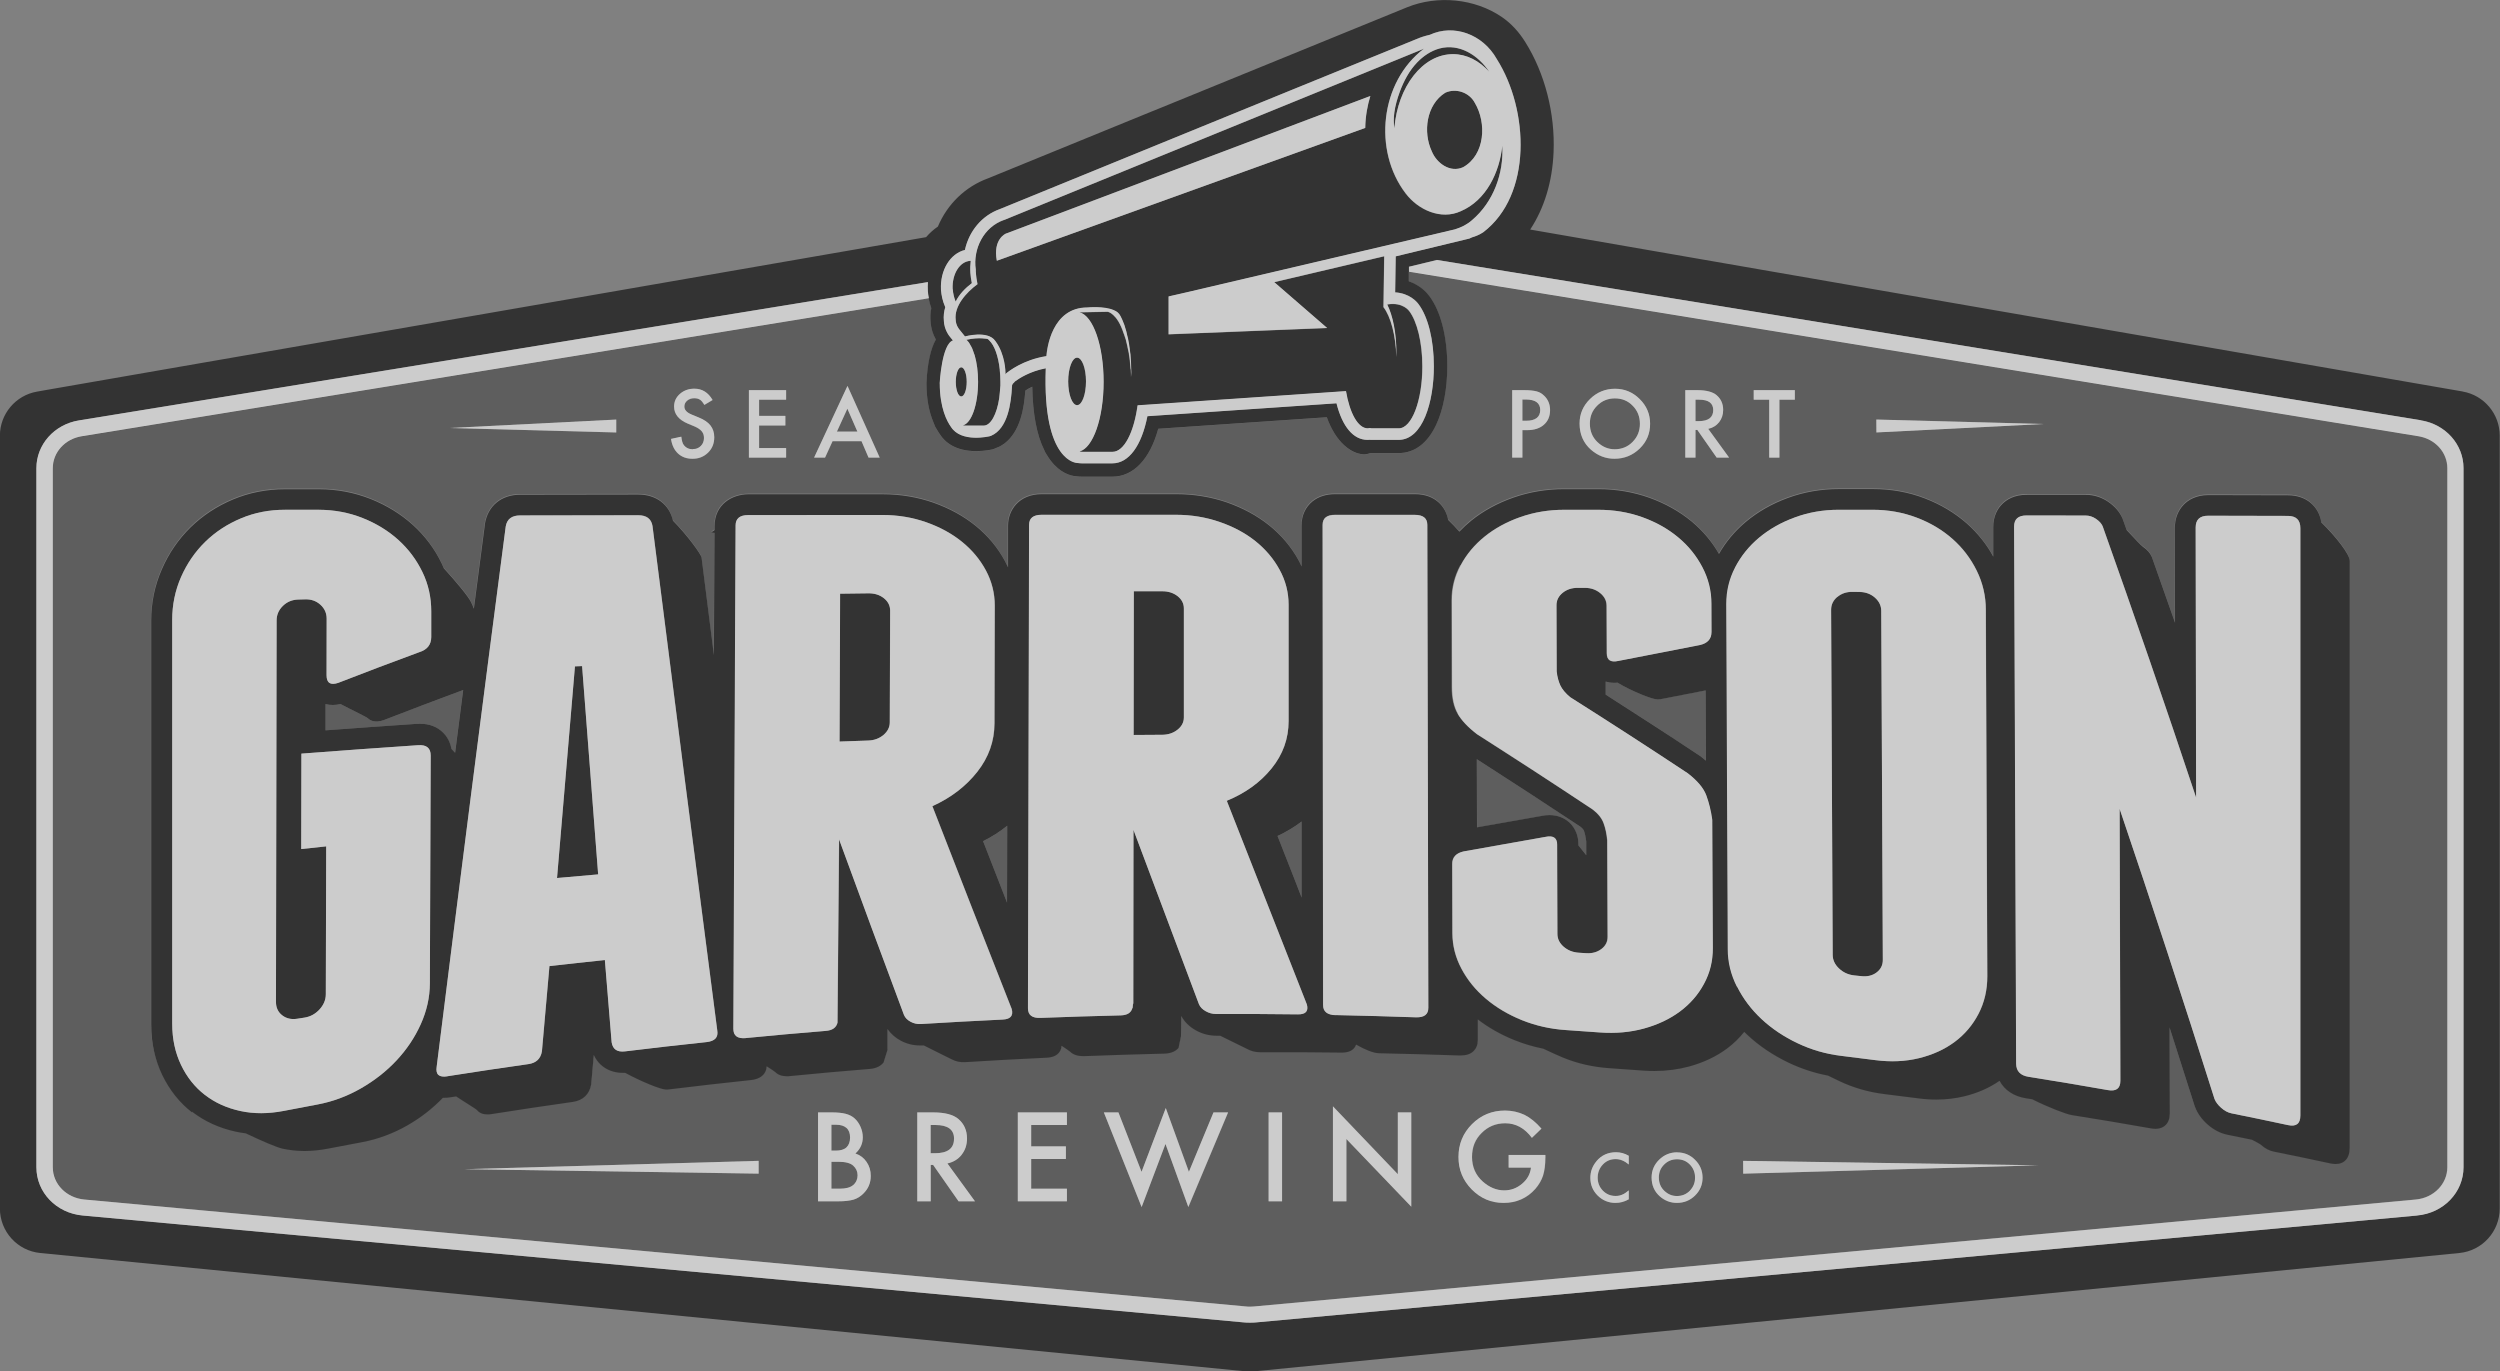 <?xml version="1.0" encoding="UTF-8"?><svg id="Layer_1" xmlns="http://www.w3.org/2000/svg" viewBox="0 0 269.33 147.74"><rect x="0" y="0" width="269.33" height="147.74" fill="#808080" stroke="none"/><defs><style>.cls-1{fill:#474747;}.cls-2{fill:#fff;}.cls-3{opacity:.6;}</style></defs><g class="cls-3"><path class="cls-1" d="M139.55,94.95c.23.58.46,1.17.69,1.75v-8.2c-.79.6-1.65,1.13-2.61,1.56l1.92,4.89Z"/><path class="cls-1" d="M173.95,48.4c.76,0,1.41-.26,1.93-.79.52-.53.79-1.18.79-1.95s-.26-1.42-.78-1.95c-.51-.53-1.15-.79-1.91-.79s-1.4.26-1.92.79c-.52.52-.78,1.16-.78,1.93,0,.8.27,1.46.81,1.98.54.52,1.16.78,1.86.78Z"/><path class="cls-1" d="M178.56,75.34c-.57,0-2.84-.92-4.31-1.81-.12.01-.25.02-.37.02-.32,0-.62-.04-.91-.13v1.4c3.53,2.25,6.86,4.41,10.11,6.57l.13.09c.2.15.38.3.56.46l-.03-7.58c-1.54.3-3.07.6-4.61.9-.2.05-.4.07-.58.07Z"/><path class="cls-1" d="M184.56,44.17c0-.74-.51-1.12-1.52-1.12h-.39v2.31h.35c1.04,0,1.56-.4,1.56-1.19Z"/><path class="cls-1" d="M39.64,77.39c-.15-.15-1.67-.86-2.95-1.54-.29.07-.56.1-.83.1s-.54-.04-.79-.1v2.83c3.24-.24,6.53-.48,9.82-.7.12,0,.23-.01.34-.01,1.02,0,1.86.32,2.5.96.46.47.76,1.06.89,1.74.13.14.27.28.4.43.29-2.25.58-4.5.87-6.76-2.87,1.06-5.76,2.15-8.57,3.25-.91.31-1.44.04-1.68-.2Z"/><path class="cls-1" d="M108.49,97.24l.02-8.28c-.78.63-1.64,1.19-2.6,1.66.85,2.18,1.7,4.39,2.58,6.62Z"/><polygon class="cls-1" points="91.29 44.03 90.16 46.5 92.37 46.5 91.29 44.03"/><path class="cls-1" d="M165.93,44.16c0-.75-.52-1.13-1.56-1.13h-.36v2.29h.41c1.01,0,1.51-.39,1.51-1.16Z"/><path class="cls-1" d="M9.07,129.22l125.15,11.52c.12.01.25.02.37.02h.06s.06,0,.06,0c.12,0,.25,0,.38-.02l125.15-11.52c1.94-.18,3.4-1.67,3.4-3.48V50.47c0-1.7-1.31-3.15-3.12-3.44-.97-.16-76.24-12.42-108.75-17.72v1c1.24.43,1.94,1.23,2.19,1.57,1.24,1.63,1.95,4.39,1.95,7.58,0,2.44-.43,4.69-1.21,6.34-.94,1.98-2.33,3.02-4.03,3.02h-3.05s0,0,0,0c-.19.09-.42.13-.67.13-.4,0-1.2-.12-2.11-.95-.78-.71-1.42-1.73-1.9-3.04l-18.16,1.24c-.89,3.28-2.68,5.16-4.94,5.16h-3.29c-.18,0-.36-.01-.55-.04-.33-.01-1.37-.14-2.42-1.23-.29-.31-.56-.67-.8-1.07l-.17-.28-.11-.24c-.8-1.62-1.24-3.92-1.29-6.83-.31.15-.56.3-.75.42-.13,1.86-.53,4.39-2.26,5.71l-.08.05c-.07.05-.14.1-.23.15-.11.06-.23.12-.35.18-.1.05-.21.09-.32.13-.02,0-.04.02-.06.03-.05.02-.12.06-.19.07-.08.02-.85.2-1.8.2-2.27,0-3.38-.98-3.91-1.81-.04-.06-.09-.12-.13-.19l-.37-.61-.19-.47c-.5-1.2-.76-2.62-.76-4.23v-.06c.11-2.08.45-3.64,1.02-4.65-.33-.59-.52-1.22-.56-1.89-.05-.48-.02-.99.07-1.49-.12-.33-.21-.68-.28-1.04L8.79,47.03c-1.81.29-3.12,1.74-3.12,3.44v75.27c0,1.8,1.46,3.3,3.4,3.48ZM49.95,125.96l31.78-.9v1.37s-31.78-.48-31.78-.48ZM93.02,128.58c-.32.32-.68.54-1.07.66-.43.12-.98.18-1.63.18h-2.19v-9.58h1.44c.64,0,1.15.05,1.53.15.38.1.71.27.97.5.27.24.48.55.64.91.16.37.24.74.24,1.12,0,.69-.26,1.27-.79,1.74.51.17.91.48,1.2.91.3.43.45.93.45,1.5,0,.75-.26,1.38-.79,1.9ZM103.26,129.42l-2.74-3.92h-.26v3.92h-1.45v-9.58h1.69c1.27,0,2.18.24,2.74.71.62.53.93,1.23.93,2.1,0,.68-.19,1.26-.58,1.75-.39.49-.9.8-1.54.94l2.97,4.08h-1.77ZM114.94,121.2h-3.84v2.3h3.73v1.36h-3.73s0,3.2,0,3.2h3.84v1.36h-5.29v-9.58h5.29v1.36ZM128.02,130.03l-2.46-6.79-2.57,6.8-4.07-10.2h1.57l2.5,6.41,2.61-6.87,2.5,6.87,2.65-6.41h1.57l-4.28,10.19ZM138.12,129.42h-1.45v-9.58s1.45,0,1.45,0v9.58ZM152.04,130l-6.99-7.29v6.71h-1.45v-10.24l6.99,7.31v-6.66h1.45v10.17ZM166.5,124.75c0,.72-.08,1.36-.25,1.91-.17.51-.44.99-.84,1.44-.89,1-2.02,1.5-3.4,1.5s-2.49-.48-3.44-1.45c-.96-.97-1.43-2.14-1.43-3.5s.49-2.57,1.46-3.54c.97-.97,2.16-1.46,3.55-1.46.75,0,1.45.15,2.1.46.62.3,1.23.8,1.83,1.49l-1.03.99c-.79-1.05-1.74-1.57-2.87-1.57-1.01,0-1.86.35-2.55,1.05-.69.69-1.03,1.55-1.03,2.58s.38,1.95,1.15,2.64c.72.64,1.49.96,2.33.96.71,0,1.35-.24,1.92-.72.57-.48.88-1.06.95-1.73h-2.39v-1.36h3.96v.32ZM175.48,125.46c-.46-.38-.93-.58-1.42-.58-.54,0-1,.19-1.37.58-.37.39-.56.86-.56,1.42s.19,1.02.56,1.4c.37.38.83.57,1.37.57.28,0,.52-.05.71-.14.11-.05.22-.11.34-.18.12-.08.24-.17.37-.28v.96c-.45.26-.93.39-1.43.39-.75,0-1.39-.26-1.92-.79-.53-.53-.79-1.17-.79-1.91,0-.67.22-1.27.66-1.79.54-.64,1.25-.96,2.11-.96.47,0,.93.13,1.37.38v.94ZM182.61,128.8c-.54.53-1.2.79-1.96.79-.68,0-1.29-.23-1.83-.7-.59-.52-.89-1.2-.89-2.04,0-.74.27-1.38.81-1.91.54-.53,1.19-.8,1.95-.8s1.39.27,1.93.8c.54.54.81,1.18.81,1.93s-.27,1.4-.81,1.92ZM187.8,126.44v-1.37s31.78.48,31.78.48l-31.78.9ZM220.13,45.68l-17.98.9v-1.39s17.98.48,17.98.48ZM188.93,42.03h4.44v1.03h-1.67v6.24h-1.1v-6.24h-1.67v-1.03ZM181.56,42.03h1.29c.96,0,1.65.18,2.08.54.47.4.71.93.71,1.59,0,.51-.15.96-.44,1.33-.3.37-.68.61-1.17.71l2.25,3.1h-1.34l-2.08-2.98h-.2v2.98h-1.1v-7.27ZM171.3,42.99c.75-.73,1.64-1.1,2.69-1.1s1.92.37,2.66,1.11c.74.74,1.12,1.63,1.12,2.67s-.37,1.93-1.12,2.66c-.75.73-1.66,1.1-2.72,1.1-.94,0-1.78-.32-2.53-.97-.82-.72-1.23-1.66-1.23-2.83,0-1.02.37-1.9,1.13-2.64ZM162.92,42.03h1.24c.61,0,1.07.04,1.38.13.31.08.59.24.83.48.42.41.63.92.63,1.54,0,.67-.22,1.19-.67,1.58-.45.39-1.05.58-1.8.58h-.51v2.95h-1.1v-7.27ZM91.31,41.57l3.47,7.73h-1.2l-.76-1.77h-3.11l-.81,1.77h-1.18l3.6-7.73ZM80.68,42.03h4.01v1.03h-2.91v1.75h2.83v1.03h-2.83v2.43h2.91v1.03h-4.01s0-7.27,0-7.27ZM75.78,46.8c-.04-.12-.1-.23-.18-.32-.08-.1-.19-.19-.32-.28-.13-.09-.29-.17-.47-.25l-.7-.29c-1-.42-1.49-1.04-1.49-1.84,0-.55.21-1,.63-1.37.42-.37.94-.56,1.56-.56.84,0,1.49.41,1.96,1.22l-.89.53c-.17-.29-.32-.48-.48-.57-.16-.1-.36-.15-.61-.15-.3,0-.56.09-.76.26-.2.17-.3.38-.3.64,0,.35.26.64.79.86l.73.3c.59.24,1.02.53,1.29.87.27.34.41.77.41,1.27,0,.67-.22,1.22-.67,1.66-.45.44-1.01.66-1.67.66-.63,0-1.15-.19-1.56-.56-.4-.37-.66-.9-.76-1.58l1.11-.24c.05.43.14.72.26.89.23.31.56.47.99.47.34,0,.63-.11.85-.34.23-.23.34-.52.34-.87,0-.14-.02-.27-.06-.39ZM66.39,45.2v1.39s-17.98-.48-17.98-.48l17.98-.9ZM16.27,66.79c0-1.95.39-3.82,1.16-5.56.76-1.72,1.8-3.23,3.09-4.5,1.29-1.26,2.83-2.27,4.57-3,1.74-.73,3.63-1.1,5.6-1.1h3.66c1.94,0,3.81.35,5.56,1.05,1.72.68,3.24,1.62,4.53,2.78,1.31,1.18,2.35,2.58,3.12,4.16.08.17.16.35.23.52,1.36,1.5,2.62,3,2.94,3.66.11.23.21.46.3.7.39-3.03.79-6.06,1.18-9.09v-.05c.33-1.93,1.78-3.13,3.81-3.14l12.72-.02c1.94,0,3.35,1.07,3.74,2.82,1.52,1.54,3.01,3.59,3.08,3.97.44,3.49.89,6.99,1.33,10.5l.06-13.17-.33-.05.33-.23v-.45c.01-2.34,1.9-3.4,3.64-3.41h14.46c1.92-.01,3.76.29,5.48.9,1.72.6,3.24,1.44,4.53,2.48,1.32,1.07,2.39,2.35,3.17,3.8.12.22.23.45.33.68v-4.51c.01-1.62,1.15-3.36,3.65-3.37,4.82,0,9.64,0,14.46,0,1.91,0,3.75.3,5.47.89,1.71.59,3.24,1.42,4.53,2.45,1.33,1.06,2.4,2.33,3.19,3.77.12.23.23.45.34.68v-4.43c0-1.06.42-1.98,1.19-2.59.64-.51,1.46-.77,2.44-.77h8.58c2.19,0,3.33,1.35,3.58,2.77.41.4.82.84,1.21,1.27.4-.42.83-.83,1.3-1.2,1.29-1.04,2.81-1.87,4.53-2.47,1.72-.6,3.56-.91,5.48-.91h3.66c1.93,0,3.78.31,5.5.93,1.72.62,3.26,1.48,4.55,2.55,1.2,1,2.19,2.17,2.95,3.5.74-1.3,1.72-2.46,2.89-3.45,1.29-1.08,2.81-1.95,4.53-2.58,1.73-.63,3.58-.96,5.51-.96h3.66c1.95,0,3.81.33,5.54.99,1.73.66,3.27,1.57,4.57,2.72,1.16,1.02,2.11,2.22,2.86,3.57v-3.17c-.02-1.25.51-2.05.95-2.49.46-.46,1.29-1.01,2.66-1.01h6.37c.84.01,1.64.26,2.37.75.72.48,1.24,1.08,1.55,1.78l.06.16c.13.37.26.75.4,1.12.82.88,1.55,1.67,1.74,1.79.45.3.77.66.95,1.06l.02.04c.84,2.36,1.67,4.72,2.5,7.09l-.02-10.19c0-1.02.34-1.91.98-2.55.46-.46,1.29-1.01,2.64-1.01l8.56.02c1.94,0,3.32,1.15,3.6,2.92,1.52,1.48,3.06,3.43,3.06,4.14v63.28c0,1.06-.57,1.7-1.52,1.7-.17,0-.36-.02-.56-.06-2.04-.44-4.09-.86-6.09-1.27-.49-.1-.96-.34-1.39-.73-.1-.09-.47-.29-.97-.55-.89-.18-1.77-.36-2.64-.54-.78-.16-1.52-.54-2.17-1.13-.62-.55-1.07-1.17-1.32-1.84l-.05-.13c-.89-2.81-1.79-5.63-2.7-8.46l.03,9.26c0,.53-.15.95-.44,1.24-.37.37-.91.49-1.62.37-2.82-.5-5.69-.98-8.52-1.43-.63-.1-2.56-.85-4.24-1.7-.23-.04-.46-.08-.69-.11-1.32-.21-2.31-.89-2.84-1.88-1.09.76-2.37,1.32-3.8,1.67-.96.23-1.97.35-3,.35h0c-.63,0-1.28-.04-1.94-.13-1.22-.16-2.44-.31-3.66-.46-1.72-.21-3.38-.69-4.92-1.43-.28-.13-.67-.33-1.15-.56-1.48-.28-2.9-.75-4.25-1.39-1.69-.81-3.18-1.82-4.45-3-.11-.11-.22-.22-.33-.32-.53.67-1.15,1.27-1.85,1.79-1.15.85-2.51,1.5-4.06,1.93-1.18.33-2.44.49-3.75.49h0c-.39,0-.79-.02-1.2-.04-1.22-.09-2.45-.18-3.67-.26-1.73-.11-3.39-.49-4.94-1.12-.47-.19-1.27-.55-2.18-.98-1.08-.21-2.12-.52-3.12-.93-1.46-.59-2.78-1.34-3.93-2.22v2.23c0,.48-.14.87-.43,1.16-.32.32-.8.49-1.42.49-.04,0-.09,0-.14,0-2.85-.1-5.75-.18-8.62-.24-.65-.01-1.58-.41-2.49-.93-.04.12-.1.23-.18.33-.27.35-.73.53-1.35.53h-.04c-2.94-.04-5.89-.05-8.81-.04-.5,0-.98-.13-1.42-.38-.24-.13-1.56-.76-2.85-1.4-.13,0-.27,0-.4,0-.8,0-1.56-.2-2.26-.6-.66-.38-1.19-.9-1.53-1.52l-.03,2.18-.26,1.25c-.27.32-.73.6-1.52.62-2.85.07-5.75.15-8.62.27-.05,0-.1,0-.15,0-.61,0-1.09-.16-1.41-.49-.09-.09-.44-.32-.9-.62-.02.26-.09.48-.24.68-.27.37-.73.57-1.37.6-2.91.13-5.87.3-8.8.48-.5.03-.99-.07-1.44-.31-.24-.13-1.64-.8-2.99-1.49-.05,0-.1,0-.15,0-.09,0-.18,0-.27,0-.73,0-1.42-.17-2.06-.51-.59-.31-1.07-.74-1.42-1.25v2.22s-.44,1.37-.44,1.37c-.26.33-.71.63-1.49.7-2.86.23-5.75.49-8.59.77-.12.01-.23.02-.33.02-.54,0-.97-.15-1.26-.45-.08-.08-.44-.31-.92-.62-.02.3-.11.57-.28.8-.29.38-.78.61-1.44.68-2.9.31-5.85.64-8.77,1-.13.02-.25.02-.36.02-.57,0-2.71-.88-4.4-1.8-.09,0-.18,0-.27,0-1.42,0-2.55-.73-3.11-1.92l-.28,3.16c-.18,1.06-.88,1.73-1.97,1.89-2.89.41-5.83.85-8.74,1.31-.16.03-.32.04-.46.04-.49,0-.86-.15-1.12-.45-.15-.18-1.3-.84-2.26-1.49-.19.03-.39.06-.58.09-.25.04-.49.06-.72.06-.04,0-.09,0-.13,0-1.09,1.14-2.38,2.14-3.82,2.97-1.54.88-3.18,1.49-4.89,1.81-1.21.23-2.42.46-3.63.69-.88.17-1.74.26-2.57.26s-1.6-.08-2.36-.25c-.66-.14-2.26-.83-3.96-1.65-.36-.05-.72-.1-1.07-.18-1.79-.39-3.39-1.12-4.73-2.16-1.36-1.05-2.44-2.41-3.23-4.05-.78-1.62-1.18-3.44-1.18-5.42v-43.51Z"/><path class="cls-1" d="M166.94,87.82c1.79,0,3.1,1.33,3.11,3.16v.11c.3.38.6.74.85,1.05v-1.49c-.06-.45-.14-.85-.26-1.17-.01-.03-.07-.17-.36-.4-3.54-2.36-7.21-4.75-11.17-7.28l.02,7.35c2.22-.4,4.56-.81,6.97-1.23.28-.06.58-.09.85-.09Z"/><path d="M265.33,42.18s-62.87-10.92-100.48-17.45c1.51-2.29,2.39-5.14,2.52-8.35.17-4.17-.94-8.49-3.05-11.85-.67-1.07-1.48-1.98-2.53-2.7-2.91-1.99-6.93-2.37-10.19-1.05-9.08,3.7-18.15,7.4-27.22,11.11l-.23.09c-5.9,2.41-11.8,4.82-17.7,7.23-2.46.9-4.39,2.78-5.41,5.2-.47.32-.89.7-1.27,1.14-4.25.74-8.49,1.47-12.74,2.21-11.53,2-23.06,4-34.59,6.01-10.14,1.76-20.28,3.52-30.42,5.28-5.65.98-11.3,1.96-16.96,2.95l-1.07.19c-2.31.4-4,2.41-4,4.75v83.25c0,2.48,1.88,4.56,4.35,4.8l129.77,12.74c.18.02.36.03.54.02.02,0,.04,0,.06,0,.16,0,.31,0,.47-.02l129.77-12.74c2.47-.24,4.35-2.32,4.35-4.8V46.93c0-2.34-1.69-4.35-4-4.75ZM102.47,36.42c-.24-.27-.72-.92-.77-1.85-.06-.52,0-1.02.15-1.48l-.04-.11c-.23-.53-.37-1.14-.42-1.75v-.03c-.11-2.12.99-3.89,2.57-4.28.44-2.02,1.82-3.71,3.76-4.4,6-2.45,12-4.9,18-7.35,9.07-3.71,18.14-7.41,27.22-11.1,0,0,.44-.18,1.11-.33,2.54-1.18,5.69-.09,7.21,2.62,3.47,5.48,3.82,14.65-1.47,18.66-.39.25-.8.42-1.2.54l-.28.13-7.94,1.92-.06,3.88c1.54.1,2.32,1,2.51,1.26,1.04,1.37,1.66,3.88,1.66,6.71,0,3.82-1.19,7.92-3.8,7.92h-2.72l-.03.02s.02-.02.03-.02h-.19c-.08,0-.16,0-.22-.01-.07,0-.14.01-.22.01-1.52,0-2.71-1.42-3.34-3.94l-20.37,1.39c-.63,3.2-2.01,5.08-3.78,5.08h-3.29c-.16,0-.32-.02-.48-.06h-.02s-3.76-.01-3.38-10.19c-1.71.32-2.88,1.09-3.32,1.42-.07.09-.14.17-.23.24l-.08.16c0,.12-.01.18-.01.18-.1,1.71-.42,4.49-2.25,5.28,0,0,.02-.01-.09.03l-.07.02s-3.07.75-4.17-1.02c-.41-.56-1.2-2.01-1.2-4.69,0,0,.22-4.24,1.43-4.62l-.21-.25ZM260.41,130.95l-125.15,11.52c-.18.02-.36.02-.54.02h-.06s-.06,0-.06,0c-.18,0-.36,0-.54-.02l-125.15-11.52c-2.84-.26-4.99-2.5-4.99-5.2V50.44c0-2.55,1.93-4.72,4.59-5.15l91.44-14.9c-.02.3-.03.6-.01.91v.05c.02.26.06.52.11.78L8.79,47c-1.81.29-3.12,1.74-3.12,3.44v.03c0-1.7,1.31-3.15,3.12-3.44l91.26-14.87c.07.36.16.71.28,1.04-.1.5-.12,1.01-.07,1.49.04.67.23,1.3.56,1.89-.57,1.01-.91,2.57-1.01,4.65v.06c0,1.61.25,3.03.76,4.23l.19.47.37.61c.05.07.09.13.13.19.53.83,1.64,1.81,3.91,1.81.95,0,1.72-.18,1.8-.2.08-.02.14-.05.19-.07.02,0,.04-.02.06-.03.11-.04.21-.08.32-.13.12-.05.24-.11.35-.18.09-.05.16-.1.23-.15l.08-.05c1.74-1.32,2.13-3.85,2.26-5.71.19-.13.44-.28.75-.42.05,2.91.48,5.21,1.29,6.83l.11.24.17.28c.24.4.51.76.8,1.07,1.05,1.1,2.09,1.22,2.42,1.23.19.03.37.04.55.04h3.29c2.26,0,4.05-1.88,4.94-5.16l18.16-1.24c.48,1.32,1.12,2.34,1.9,3.04.91.82,1.71.95,2.11.95.25,0,.48-.05.67-.13h0s3.06,0,3.06,0c1.7,0,3.09-1.04,4.03-3.02.78-1.65,1.21-3.91,1.21-6.34,0-3.18-.71-5.95-1.95-7.58-.25-.34-.95-1.14-2.2-1.57v-1c32.52,5.3,107.79,17.56,108.76,17.72,1.81.29,3.12,1.74,3.12,3.44v-.03c0-1.7-1.31-3.15-3.12-3.44-.97-.16-76.24-12.42-108.75-17.72v-.54s3.02-.73,3.02-.73c33.8,5.51,105.06,17.12,106.01,17.27,2.66.43,4.59,2.6,4.59,5.15v75.31c0,2.71-2.14,4.94-4.99,5.2Z"/><path d="M20.68,119.76c1.34,1.04,2.93,1.77,4.73,2.16.35.08.71.13,1.07.18,1.7.81,3.3,1.5,3.96,1.65.76.16,1.55.25,2.36.25s1.69-.09,2.57-.26c1.21-.24,2.42-.47,3.63-.69,1.71-.32,3.35-.93,4.89-1.81,1.45-.83,2.73-1.83,3.82-2.97.04,0,.09,0,.13,0,.23,0,.47-.02.72-.06.19-.03.39-.06.58-.09.95.64,2.1,1.31,2.26,1.49.26.3.63.45,1.12.45.14,0,.3-.01.46-.04,2.9-.46,5.84-.9,8.74-1.31,1.09-.16,1.79-.83,1.97-1.89l.28-3.16c.55,1.19,1.69,1.92,3.11,1.92.09,0,.18,0,.27,0,1.69.92,3.83,1.8,4.4,1.8.11,0,.23,0,.36-.02,2.91-.36,5.86-.69,8.77-1,.67-.07,1.15-.3,1.44-.68.17-.23.26-.5.28-.8.48.31.84.54.92.62.3.3.72.45,1.26.45.1,0,.22,0,.33-.02,2.84-.28,5.73-.54,8.59-.77.77-.06,1.22-.36,1.49-.7l.43-1.37v-2.22c.36.51.84.94,1.43,1.25.64.34,1.33.51,2.06.51.09,0,.17,0,.27,0,.05,0,.1,0,.15,0,1.35.69,2.74,1.36,2.99,1.49.45.24.94.34,1.44.31,2.93-.18,5.89-.35,8.8-.48.64-.03,1.1-.23,1.37-.6.14-.2.22-.42.24-.68.46.3.81.54.9.62.32.32.8.49,1.41.49.05,0,.1,0,.15,0,2.87-.11,5.77-.2,8.62-.27.79-.02,1.25-.3,1.52-.62l.26-1.25.03-2.18c.34.62.86,1.14,1.53,1.52.7.4,1.46.6,2.26.6.13,0,.27,0,.4,0,1.29.65,2.61,1.27,2.85,1.4.44.25.92.38,1.42.38,2.92-.01,5.88,0,8.81.04h.04c.63,0,1.08-.18,1.35-.53.08-.1.13-.21.18-.33.91.52,1.84.92,2.49.93,2.87.06,5.77.14,8.62.24.05,0,.09,0,.14,0,.62,0,1.1-.16,1.42-.49.29-.29.44-.68.44-1.16v-2.23c1.15.88,2.46,1.63,3.93,2.22,1,.41,2.04.71,3.12.93.91.43,1.71.79,2.18.98,1.54.63,3.21,1,4.94,1.12,1.22.08,2.45.17,3.67.26.4.03.81.04,1.2.04h0c1.3,0,2.57-.17,3.75-.49,1.55-.43,2.92-1.08,4.06-1.93.7-.52,1.32-1.13,1.85-1.79.11.11.22.22.33.32,1.26,1.18,2.76,2.19,4.45,3,1.35.64,2.77,1.11,4.25,1.39.47.23.87.43,1.15.56,1.54.74,3.2,1.22,4.92,1.43,1.22.15,2.44.3,3.66.46.66.09,1.31.13,1.94.13h0c1.04,0,2.05-.12,3-.35,1.44-.35,2.71-.91,3.8-1.67.53.99,1.52,1.67,2.84,1.88.23.04.46.07.69.11,1.68.85,3.61,1.59,4.24,1.7,2.84.45,5.71.93,8.52,1.43.71.13,1.26,0,1.62-.37.29-.29.44-.71.44-1.24l-.03-9.26c.91,2.83,1.81,5.65,2.7,8.46l.05.13c.26.67.7,1.29,1.32,1.84.66.59,1.39.97,2.17,1.13.87.18,1.76.36,2.64.54.5.26.87.46.97.55.43.39.9.63,1.39.73,2,.4,4.05.83,6.09,1.27.2.04.39.06.56.06.95,0,1.51-.63,1.52-1.7v-63.28c0-.71-1.54-2.66-3.06-4.14-.28-1.77-1.65-2.92-3.6-2.92l-8.56-.02c-1.35,0-2.19.55-2.64,1.01-.64.65-.98,1.53-.98,2.55l.02,10.19c-.83-2.37-1.66-4.73-2.5-7.09l-.02-.04c-.18-.4-.5-.76-.95-1.06-.19-.13-.92-.91-1.74-1.79-.13-.37-.26-.75-.4-1.12l-.06-.16c-.31-.7-.83-1.29-1.55-1.78-.73-.49-1.53-.73-2.37-.74h-6.37c-1.37-.01-2.2.54-2.66,1-.44.44-.97,1.24-.96,2.49v3.17c-.73-1.35-1.69-2.54-2.85-3.57-1.3-1.14-2.83-2.06-4.57-2.72-1.73-.66-3.59-.99-5.54-.99h-3.66c-1.92,0-3.78.32-5.51.96-1.72.63-3.24,1.5-4.53,2.58-1.18.99-2.15,2.15-2.89,3.45-.76-1.33-1.75-2.5-2.95-3.5-1.3-1.07-2.83-1.93-4.55-2.55-1.72-.61-3.57-.93-5.5-.93h-3.66c-1.92,0-3.76.31-5.48.91-1.71.6-3.24,1.43-4.53,2.47-.46.37-.9.78-1.3,1.2-.38-.44-.8-.87-1.21-1.27-.25-1.42-1.39-2.77-3.58-2.77h-8.58c-.98,0-1.8.26-2.44.77-.77.62-1.19,1.54-1.19,2.59v4.43c-.1-.23-.21-.46-.33-.68-.79-1.44-1.86-2.71-3.19-3.77-1.29-1.03-2.82-1.85-4.53-2.45-1.72-.59-3.56-.89-5.47-.89-4.82,0-9.64,0-14.46,0-2.49,0-3.63,1.75-3.64,3.37v4.51c-.11-.23-.22-.46-.34-.68-.78-1.45-1.85-2.73-3.17-3.8-1.29-1.04-2.81-1.87-4.53-2.48-1.72-.6-3.56-.91-5.48-.91h-14.46c-1.74.01-3.62,1.08-3.64,3.42v.45s-.34.23-.34.23l.33.05-.06,13.17c-.45-3.51-.89-7.01-1.33-10.5-.06-.38-1.56-2.43-3.08-3.97-.39-1.74-1.8-2.82-3.74-2.82l-12.72.02c-2.03,0-3.48,1.2-3.8,3.14v.05c-.4,3.04-.8,6.07-1.19,9.09-.09-.23-.19-.47-.3-.7-.32-.66-1.58-2.16-2.94-3.66-.07-.18-.15-.35-.23-.52-.76-1.58-1.81-2.98-3.12-4.16-1.29-1.16-2.82-2.1-4.53-2.78-1.75-.69-3.62-1.05-5.56-1.05h-3.66c-1.97,0-3.86.37-5.6,1.1-1.74.73-3.28,1.74-4.57,3-1.3,1.27-2.34,2.78-3.09,4.5-.77,1.74-1.16,3.61-1.16,5.56v43.51c0,1.98.4,3.8,1.18,5.42.79,1.63,1.87,3,3.23,4.05ZM218.33,55.53c2.12,0,4.24,0,6.36.01.39,0,.75.12,1.11.35.35.24.6.5.73.8,3.37,9.47,6.73,19.2,10.07,29.24-.02-9.7-.04-19.4-.05-29.1,0-.85.45-1.27,1.35-1.27,2.86,0,5.72.01,8.58.02.9,0,1.35.44,1.35,1.32,0,21.09,0,42.19,0,63.28,0,.88-.45,1.22-1.33,1.03-2.03-.43-4.07-.86-6.1-1.27-.38-.08-.75-.27-1.1-.59-.35-.31-.59-.63-.72-.96-3.39-10.75-6.8-21.15-10.22-31.25.03,9.76.06,19.53.08,29.29,0,.83-.44,1.16-1.34,1.01-2.84-.5-5.69-.98-8.53-1.43-.9-.14-1.35-.61-1.35-1.42-.07-19.29-.15-38.57-.22-57.86,0-.8.44-1.2,1.34-1.2ZM186.94,61.13c.64-1.23,1.5-2.3,2.59-3.21,1.09-.91,2.37-1.64,3.85-2.18,1.47-.54,3.05-.82,4.72-.82h3.66c1.67,0,3.24.28,4.73.84,1.48.56,2.77,1.33,3.86,2.29,1.1.97,1.97,2.11,2.62,3.43.65,1.32.97,2.72.98,4.2.05,13.16.11,26.31.16,39.47,0,1.48-.31,2.84-.94,4.06-.64,1.22-1.5,2.24-2.58,3.04-1.09.81-2.37,1.39-3.84,1.75-1.47.36-3.04.42-4.71.21-1.22-.16-2.44-.31-3.66-.46-1.67-.2-3.25-.66-4.73-1.37-1.48-.71-2.77-1.58-3.87-2.6-1.1-1.03-1.97-2.19-2.62-3.48-.65-1.29-.98-2.63-.98-4.03-.05-12.4-.11-24.8-.16-37.2,0-1.4.31-2.7.95-3.93ZM157.34,60.9c.64-1.19,1.5-2.22,2.59-3.1,1.09-.88,2.37-1.58,3.85-2.1,1.48-.52,3.05-.78,4.72-.78h3.66c1.67,0,3.24.26,4.73.79,1.48.53,2.77,1.25,3.86,2.16,1.1.91,1.97,1.98,2.62,3.22.65,1.24.98,2.55.98,3.94,0,1.02,0,2.03.01,3.05,0,.75-.41,1.22-1.25,1.41-2.92.57-5.85,1.14-8.77,1.71-.84.19-1.25-.08-1.26-.82l-.02-5.13c0-.53-.23-.98-.68-1.35-.45-.37-1-.56-1.64-.57-.26,0-.51,0-.77,0-.64,0-1.19.17-1.64.53-.45.36-.67.8-.67,1.33,0,2.38.02,4.76.02,7.14.06.58.2,1.08.39,1.5.19.42.55.85,1.07,1.28,4.22,2.67,8.45,5.39,12.67,8.2,1.03.79,1.7,1.59,1.99,2.38.29.79.5,1.67.64,2.64.02,4.6.04,9.21.06,13.81,0,1.39-.31,2.68-.95,3.85-.64,1.18-1.5,2.17-2.59,2.98-1.09.81-2.38,1.42-3.86,1.83-1.48.41-3.06.55-4.74.43-1.23-.09-2.45-.18-3.68-.26-1.68-.11-3.26-.47-4.75-1.07-1.49-.6-2.78-1.37-3.88-2.31-1.1-.93-1.98-2.01-2.62-3.22-.65-1.22-.97-2.49-.98-3.84,0-2.48-.01-4.96-.02-7.45,0-.72.42-1.18,1.25-1.36,2.93-.53,5.86-1.05,8.79-1.56.84-.18,1.26.1,1.26.83.01,3.21.02,6.43.03,9.64,0,.52.23.98.68,1.37.45.39,1,.61,1.65.64.26.02.52.03.77.05.64.04,1.19-.11,1.64-.45.45-.34.67-.77.67-1.3-.01-3.47-.03-6.95-.04-10.42-.07-.69-.2-1.3-.39-1.83-.2-.53-.58-1.02-1.16-1.47-4.16-2.77-8.33-5.47-12.49-8.13-.97-.75-1.66-1.48-2.08-2.21-.42-.73-.63-1.69-.63-2.88,0-3.1-.01-6.2-.02-9.31,0-1.34.31-2.61.95-3.8ZM183.78,81.95c-.18-.15-.36-.31-.56-.46l-.13-.09c-3.25-2.16-6.59-4.32-10.11-6.57v-1.4c.28.08.58.13.9.13.12,0,.24,0,.37-.02,1.47.89,3.73,1.81,4.31,1.81.18,0,.39-.03.58-.07,1.54-.3,3.07-.6,4.61-.9l.03,7.58ZM159.1,81.79c3.96,2.54,7.63,4.93,11.17,7.28.28.23.35.37.36.4.12.32.2.72.26,1.17v1.49c-.24-.31-.54-.67-.84-1.05v-.11c0-1.83-1.31-3.16-3.11-3.16-.28,0-.57.03-.85.09-2.41.42-4.75.84-6.97,1.23l-.02-7.35ZM143.83,55.46c2.86,0,5.72,0,8.58,0,.9,0,1.35.36,1.35,1.08.04,17.34.08,34.68.11,52.02,0,.72-.45,1.07-1.35,1.03-2.87-.1-5.75-.18-8.63-.24-.91-.02-1.36-.38-1.36-1.1-.02-17.24-.04-34.48-.05-51.72,0-.72.45-1.08,1.35-1.08ZM140.23,88.5v8.2c-.22-.58-.45-1.17-.68-1.75l-1.92-4.89c.95-.44,1.82-.96,2.6-1.56ZM110.87,56.55c0-.72.45-1.08,1.35-1.09,4.82,0,9.64,0,14.46,0,1.67,0,3.24.26,4.72.77,1.48.51,2.76,1.2,3.86,2.07,1.09.87,1.96,1.9,2.6,3.08.64,1.18.97,2.44.97,3.77,0,4.18,0,8.36,0,12.53,0,1.9-.61,3.6-1.83,5.1-1.22,1.51-2.84,2.67-4.83,3.49,2.87,7.3,5.74,14.61,8.63,21.95.19.72-.13,1.07-.97,1.06-2.94-.04-5.88-.05-8.82-.04-.39,0-.76-.1-1.11-.3-.36-.2-.6-.46-.73-.76-2.36-6.26-4.71-12.51-7.05-18.77,0,6.65-.02,12.09-.02,18.74-.03-.26-.06.69-.1.44-.13.52-.55.78-1.26.8-2.88.07-5.75.15-8.63.27-.9.04-1.36-.31-1.35-1.03.04-17.36.08-34.72.12-52.08ZM108.51,88.96l-.02,8.28c-.87-2.23-1.73-4.44-2.58-6.62.95-.47,1.82-1.03,2.6-1.66ZM79.26,56.62c0-.75.45-1.13,1.35-1.13,4.82,0,9.64,0,14.46-.01,1.67,0,3.24.26,4.72.78,1.48.52,2.76,1.22,3.85,2.1,1.09.88,1.95,1.91,2.59,3.1.64,1.19.96,2.46.95,3.8-.01,4.22-.02,8.45-.03,12.67,0,1.92-.62,3.65-1.85,5.22-1.23,1.56-2.84,2.8-4.84,3.7,2.84,7.33,5.69,14.61,8.55,21.86.19.72-.13,1.09-.97,1.13-2.94.14-5.88.3-8.81.48-.39.02-.76-.06-1.11-.24-.35-.19-.6-.43-.72-.74-2.33-6.26-4.66-12.56-6.99-18.91l-.17,19.74c-.13.54-.55.84-1.26.89-2.87.23-5.74.49-8.6.77-.9.09-1.35-.24-1.35-1,.08-18.07.16-36.14.24-54.22ZM54.49,56.71c.13-.79.65-1.19,1.55-1.19,4.24,0,8.48-.01,12.72-.02.9,0,1.41.38,1.54,1.15,2.33,18.37,4.65,36.48,6.98,54.36.12.74-.26,1.16-1.16,1.25-2.93.31-5.85.64-8.78,1-.84.1-1.32-.22-1.44-.98-.24-2.95-.49-5.9-.73-8.86-1.99.21-3.98.43-5.97.65-.27,3.05-.54,6.11-.81,9.18-.13.8-.62,1.26-1.45,1.38-2.92.41-5.83.85-8.74,1.31-.9.14-1.28-.2-1.15-1.03,2.47-19.77,4.95-39.16,7.44-58.21ZM49.9,74.34c-.29,2.26-.58,4.51-.87,6.76-.13-.14-.27-.29-.4-.43-.12-.68-.42-1.27-.89-1.74-.64-.64-1.48-.96-2.5-.96-.11,0-.22,0-.34.01-3.29.22-6.58.46-9.83.7v-2.83c.26.07.52.1.79.1s.54-.04.83-.1c1.28.68,2.79,1.38,2.95,1.54.24.24.77.51,1.68.2,2.81-1.09,5.7-2.19,8.57-3.25ZM18.55,66.79c0-1.63.32-3.18.96-4.64.64-1.45,1.51-2.72,2.6-3.78,1.09-1.07,2.38-1.91,3.86-2.53,1.48-.62,3.05-.92,4.72-.92h3.66c1.67,0,3.24.3,4.72.89,1.48.59,2.76,1.37,3.85,2.36,1.09.98,1.95,2.13,2.59,3.46.64,1.32.95,2.73.95,4.23,0,.93,0,1.85,0,2.78,0,.81-.42,1.35-1.26,1.61-2.92,1.08-5.85,2.18-8.77,3.32-.83.28-1.25,0-1.25-.83,0-2.03.01-4.06.01-6.09,0-.6-.22-1.1-.67-1.5-.45-.4-.99-.6-1.63-.58-.26,0-.51.01-.77.02-.64.02-1.19.25-1.64.68-.45.44-.68.96-.68,1.57-.02,13.7-.05,27.4-.07,41.1,0,.61.22,1.09.67,1.44.44.35.99.47,1.63.37.26-.04.51-.08.77-.12.64-.1,1.18-.4,1.63-.89.45-.49.67-1.03.67-1.63.01-5.31.03-10.62.04-15.93-.9.09-1.79.19-2.69.29,0-3.43.01-6.86.02-10.28,4.19-.32,8.39-.63,12.59-.91.9-.06,1.35.32,1.34,1.12-.03,8.18-.06,16.37-.09,24.55,0,1.51-.33,2.96-.98,4.39-.65,1.43-1.51,2.72-2.6,3.89-1.09,1.17-2.37,2.18-3.84,3.02-1.47.85-3.04,1.43-4.69,1.74-1.21.23-2.42.46-3.63.69-1.66.32-3.22.33-4.68.01-1.46-.32-2.73-.89-3.81-1.73-1.08-.84-1.94-1.92-2.57-3.23-.64-1.32-.95-2.8-.95-4.43v-43.51Z"/><path d="M62.71,71.76c-.26,0-.51.02-.77.03-.64,7.57-1.29,15.17-1.93,22.8,1.48-.13,2.95-.27,4.43-.39-.58-7.45-1.15-14.93-1.73-22.44Z"/><path d="M95.17,79.18c.45-.38.68-.83.68-1.36.01-4.01.03-8.03.04-12.04,0-.52-.22-.97-.67-1.33-.45-.36-1-.54-1.64-.53-1.03.01-2.06.02-3.09.04-.02,5.31-.04,10.62-.06,15.93,1.03-.04,2.06-.07,3.09-.11.64-.02,1.19-.22,1.64-.6Z"/><path d="M126.86,78.61c.45-.36.68-.8.68-1.31,0-3.92,0-7.84,0-11.76,0-.51-.23-.95-.67-1.31-.45-.36-1-.54-1.64-.53-1.03,0-2.06,0-3.09,0,0,5.16-.01,10.32-.02,15.48,1.03,0,2.06-.02,3.09-.02.64,0,1.19-.19,1.64-.55Z"/><path d="M198.12,104.34c.45.43,1,.68,1.64.75.26.03.51.05.77.08.64.07,1.19-.06,1.64-.4.45-.34.67-.79.67-1.34-.06-12.54-.11-25.07-.17-37.61,0-.55-.23-1.03-.68-1.43-.45-.4-1-.6-1.64-.61-.26,0-.51,0-.77-.01-.64-.01-1.19.17-1.64.55-.45.38-.67.84-.67,1.39.06,12.39.11,24.79.17,37.18,0,.55.23,1.04.68,1.47Z"/><path d="M107.71,39.87h0s0-.04,0-.04c-.16-1.47-.58-2.63-1.12-3.14-.05-.06-.12-.12-.19-.17,0,0-.91-.22-2.26.08h-.03c.08.07.16.15.23.25l.04.05s.03.05.05.08l.26.46c.02.05.05.1.07.16l.25.7c.22.79.36,1.76.36,2.82,0,2.46-.71,4.48-1.63,4.7.06.01.11.03.18.03h2.06c.76,0,1.41-1.23,1.67-2.96h0c.04-.31.1-.85.12-1.29h0c0-.16,0-.31,0-.47,0-.44-.03-.85-.07-1.25Z"/><path d="M104.7,30.51c-.08-.36-.13-.73-.16-1.12-.02-.44,0-.87.04-1.28h-.05c-1.13.06-1.98,1.42-1.9,3.04.04.49.15.96.32,1.36.36-.77,1.06-1.48,1.74-1.99Z"/><path d="M116.99,41.09c0-1.41-.43-2.56-.96-2.56s-.96,1.14-.96,2.56.43,2.56.96,2.56.96-1.14.96-2.56Z"/><path d="M104.14,41.14c0-.86-.26-1.57-.59-1.57s-.59.7-.59,1.57.26,1.57.59,1.57.59-.7.59-1.57Z"/><path d="M105.12,29.28c.03.47.09.91.18,1.35-1.23.91-2.53,2.38-2.35,3.84.02.58.34.99.47,1.13l.53.66s2.47-.69,3.27.5h0c1.09,1.43,1.09,3.39,1.09,3.39h0s0,.09,0,.12v.04s0,0,0,0c0,.08.02.05.05-.04.29-.24,1.86-1.49,4.36-1.88v-.02c.07-.79.58-5.22,4.4-5.22,0,0,1.81-.18,2.86.29.33.13.56.32.72.64.06.12.11.23.17.35.04.07.06.15.09.22.06.13.11.27.16.4.03.08.05.18.08.27.04.14.09.28.13.43.03.1.04.21.07.32.04.14.08.29.11.44.03.12.04.25.07.38.03.15.06.29.07.44.04.14.04.3.06.45.02.14.04.28.06.42.01.19.03.39.04.58,0,.11.01.23.02.35.01.31.03.63.03.96,0,.18,0,.36-.02.54,0-.27-.01-.53-.03-.79-.01-.05-.02-.11-.03-.16-.02-.26-.04-.51-.07-.75,0-.01,0-.03,0-.05-.03-.24-.06-.46-.1-.69,0-.04-.01-.08-.01-.11-.05-.24-.1-.47-.15-.7,0-.01,0-.02,0-.03-.05-.23-.11-.44-.16-.66,0,0,0-.02,0-.03-.07-.21-.14-.43-.21-.63h0s-.03-.07-.04-.1c-.71-2.19-1.72-2.33-1.72-2.33l-2.95.06v-.02s-.06,0-.09.02c1.46.36,2.6,3.58,2.6,7.49s-1.14,7.14-2.6,7.5c.09.03.18.04.27.04h3.29c1.25,0,2.31-2.09,2.7-5.01l22.45-1.53c.39,2.36,1.29,4.01,2.34,4.01.07,0,.15-.01.22-.03.07.01.15.03.22.03h2.91c1.4,0,2.54-2.99,2.54-6.67,0-2.61-.58-4.86-1.41-5.96,0,0-.68-1-2.35-.72h-.03c.6,1.19.99,3.07.99,5.19,0,.16,0,.32,0,.48-.07-2.37-.61-4.38-1.39-5.38l.08-5.48-11.85,2.79,5.7,4.94-17.08.68v-4.08l2.23-.51,26.6-6.24,2.03-.48c.66-.21,1.29-.5,1.83-.99,2.31-1.94,3.44-5.04,3.26-8.02-.28,2.84-1.72,5.89-4.48,7.06-2.13.97-4.59-.16-5.92-1.91-3.55-4.63-2.75-12.03,1.96-15.6-15.09,6.14-30.16,12.31-45.25,18.46-2.21.77-3.36,3.14-3.05,5.35,0,.08,0,.15,0,.23ZM108.36,25.17l39.27-14.83c-.3,1-.53,2.17-.55,3.44l-39.69,14.31c-.44-2.33.97-2.92.97-2.92Z"/><path d="M155.7,9.99c-2.04,1.28-2.42,4.24-1.45,6.31.52,1.28,1.98,2.36,3.38,1.71,2.37-1.34,2.54-4.77,1.26-6.92-.59-1.13-2.03-1.63-3.19-1.1Z"/><path d="M150.79,9.91c-.26.71-.48,1.45-.58,2.2-.08.57-.08,1.15,0,1.73.36-4.5,3.05-8,6.32-8,1.47,0,2.82.71,3.9,1.9-1.16-1.75-3.19-3.09-5.36-2.51-.91.25-1.75.82-2.4,1.49-.87.9-1.46,2.03-1.89,3.19Z"/><path class="cls-2" d="M260.82,45.28c-.94-.15-72.21-11.76-106.01-17.27l-3.01.73v.54c32.49,5.3,107.77,17.56,108.74,17.72,1.81.29,3.12,1.74,3.12,3.44v75.31c0,1.8-1.46,3.3-3.4,3.48l-125.15,11.52c-.13.01-.25.02-.38.02h-.06s-.06,0-.06,0c-.12,0-.25,0-.37-.02l-125.15-11.52c-1.94-.18-3.4-1.67-3.4-3.48V50.44c0-1.7,1.31-3.15,3.12-3.44l91.26-14.87c-.05-.26-.09-.52-.11-.78v-.05c-.02-.31-.01-.61.01-.91L8.51,45.29c-2.66.43-4.59,2.6-4.59,5.15v75.31c0,2.71,2.14,4.94,4.99,5.2l125.15,11.52c.18.02.36.02.54.02h.06s.06,0,.06,0c.18,0,.36,0,.54-.02l125.15-11.52c2.84-.26,4.99-2.5,4.99-5.2V50.44c0-2.55-1.93-4.72-4.59-5.15Z"/><path class="cls-2" d="M22.08,117.96c1.08.84,2.35,1.41,3.81,1.73,1.46.32,3.02.31,4.68-.01,1.21-.24,2.42-.47,3.63-.69,1.66-.31,3.22-.9,4.69-1.74,1.47-.85,2.75-1.85,3.84-3.02,1.09-1.17,1.96-2.46,2.6-3.89.64-1.43.97-2.89.98-4.39.03-8.18.06-16.37.09-24.55,0-.81-.45-1.18-1.34-1.12-4.2.28-8.4.59-12.59.91,0,3.43-.01,6.86-.02,10.28.9-.1,1.79-.19,2.69-.29-.01,5.31-.03,10.62-.04,15.93,0,.6-.23,1.14-.67,1.63-.45.49-.99.79-1.63.89-.26.04-.51.08-.77.12-.64.1-1.18-.02-1.63-.37-.45-.35-.67-.83-.67-1.44.02-13.7.05-27.4.07-41.1,0-.61.23-1.13.68-1.57.45-.44,1-.66,1.64-.68.26,0,.51-.01.77-.02.64-.02,1.19.18,1.63.58.45.41.67.91.67,1.5,0,2.03-.01,4.06-.01,6.09,0,.84.41,1.11,1.25.83,2.92-1.14,5.84-2.24,8.77-3.32.83-.27,1.25-.8,1.26-1.61,0-.93,0-1.85,0-2.78,0-1.5-.31-2.91-.95-4.23-.64-1.32-1.5-2.47-2.59-3.46-1.09-.98-2.37-1.77-3.85-2.36-1.48-.59-3.05-.88-4.72-.89h-3.66c-1.67,0-3.25.3-4.72.92-1.48.62-2.76,1.46-3.86,2.53-1.09,1.07-1.96,2.33-2.6,3.78-.64,1.46-.96,3-.96,4.64v43.51c0,1.63.32,3.11.95,4.43.63,1.32,1.49,2.4,2.57,3.23Z"/><path class="cls-2" d="M48.19,115.95c2.91-.46,5.83-.9,8.74-1.31.83-.12,1.32-.58,1.45-1.38.27-3.07.54-6.12.81-9.18,1.99-.23,3.98-.44,5.97-.65.24,2.96.49,5.91.73,8.86.12.76.6,1.08,1.44.98,2.92-.36,5.85-.69,8.78-1,.9-.1,1.29-.51,1.16-1.25-2.33-17.88-4.66-35.99-6.98-54.36-.13-.76-.64-1.15-1.54-1.15-4.24,0-8.48.01-12.72.02-.9,0-1.42.4-1.55,1.19-2.49,19.05-4.97,38.44-7.44,58.21-.13.83.25,1.17,1.15,1.03ZM61.94,71.79c.26,0,.51-.02.77-.03.58,7.51,1.15,14.99,1.73,22.44-1.48.13-2.95.26-4.43.39.64-7.63,1.29-15.23,1.93-22.8Z"/><path class="cls-2" d="M80.36,111.83c2.87-.28,5.73-.54,8.6-.77.71-.06,1.13-.35,1.26-.89l.17-19.74c2.32,6.35,4.65,12.65,6.99,18.91.13.31.37.55.72.74.35.19.72.27,1.11.24,2.94-.18,5.87-.34,8.81-.48.84-.04,1.16-.41.97-1.13-2.86-7.25-5.7-14.52-8.55-21.86,2-.9,3.61-2.14,4.84-3.7,1.23-1.56,1.84-3.3,1.85-5.22.01-4.22.02-8.45.03-12.67,0-1.35-.32-2.61-.95-3.8-.64-1.19-1.5-2.22-2.59-3.1-1.09-.88-2.37-1.58-3.85-2.1-1.48-.52-3.05-.78-4.72-.78-4.82,0-9.64,0-14.46.01-.9,0-1.35.38-1.35,1.13-.08,18.07-.16,36.14-.24,54.22,0,.75.44,1.08,1.35,1ZM90.5,63.96c1.03-.01,2.06-.03,3.09-.04.64,0,1.19.17,1.64.53.45.36.67.81.67,1.33-.01,4.01-.03,8.03-.04,12.04,0,.52-.23.98-.68,1.36-.45.38-1,.58-1.64.6-1.03.03-2.06.07-3.09.11.02-5.31.04-10.62.06-15.93Z"/><path class="cls-2" d="M112.1,109.66c2.87-.11,5.75-.2,8.63-.27.71-.02,1.13-.28,1.26-.8.03.26.06-.69.1-.44,0-6.65.02-12.09.02-18.74,2.35,6.26,4.7,12.51,7.05,18.77.13.31.37.56.73.76.35.2.73.3,1.11.3,2.94-.01,5.88,0,8.82.04.84.01,1.16-.34.97-1.06-2.88-7.35-5.76-14.66-8.63-21.95,2-.82,3.61-1.98,4.83-3.49,1.22-1.51,1.83-3.21,1.83-5.1,0-4.18,0-8.36,0-12.53,0-1.33-.32-2.59-.97-3.77-.64-1.18-1.51-2.2-2.6-3.08-1.09-.87-2.38-1.56-3.86-2.07-1.48-.51-3.05-.77-4.72-.77-4.82,0-9.64,0-14.46,0-.9,0-1.35.36-1.35,1.09-.04,17.36-.08,34.72-.12,52.08,0,.72.45,1.07,1.35,1.03ZM122.14,63.7c1.03,0,2.06,0,3.09,0,.64,0,1.19.18,1.64.53.45.36.67.79.67,1.31,0,3.92,0,7.84,0,11.76,0,.51-.23.95-.68,1.31-.45.36-1,.54-1.64.55-1.03,0-2.06.01-3.09.02,0-5.16.01-10.32.02-15.48Z"/><path class="cls-2" d="M143.9,109.36c2.88.06,5.75.14,8.63.24.9.03,1.36-.31,1.35-1.03-.04-17.34-.08-34.68-.11-52.02,0-.72-.45-1.08-1.35-1.08-2.86,0-5.72,0-8.58,0-.9,0-1.35.36-1.35,1.08.02,17.24.04,34.48.05,51.72,0,.72.45,1.08,1.36,1.1Z"/><path class="cls-2" d="M157.04,76.88c.42.73,1.11,1.47,2.08,2.21,4.16,2.65,8.32,5.36,12.49,8.13.58.44.97.93,1.16,1.47.2.53.33,1.15.39,1.83.01,3.47.03,6.95.04,10.42,0,.53-.22.96-.67,1.3-.45.34-1,.49-1.64.45-.26-.02-.52-.03-.77-.05-.65-.04-1.19-.25-1.65-.64-.45-.39-.68-.85-.68-1.37-.01-3.22-.02-6.43-.03-9.64,0-.73-.42-1.01-1.26-.83-2.93.51-5.86,1.03-8.79,1.56-.84.18-1.26.64-1.25,1.36,0,2.48.01,4.96.02,7.45,0,1.34.33,2.62.98,3.84.65,1.22,1.52,2.29,2.62,3.22,1.1.93,2.39,1.7,3.88,2.31,1.49.6,3.07.96,4.75,1.07,1.23.08,2.45.17,3.68.26,1.68.12,3.26-.02,4.74-.43,1.48-.41,2.77-1.02,3.86-1.83,1.09-.81,1.96-1.8,2.59-2.98.64-1.17.96-2.46.95-3.85-.02-4.6-.04-9.21-.06-13.81-.13-.97-.35-1.85-.64-2.64-.29-.79-.96-1.58-1.99-2.38-4.23-2.8-8.45-5.53-12.67-8.2-.52-.43-.87-.86-1.07-1.28-.19-.42-.33-.92-.39-1.5,0-2.38-.02-4.76-.02-7.14,0-.52.22-.96.67-1.33.45-.36.99-.54,1.64-.53.26,0,.51,0,.77,0,.64,0,1.19.2,1.64.57.45.37.68.82.68,1.35l.02,5.13c0,.74.42,1.01,1.26.82,2.92-.57,5.85-1.14,8.77-1.71.83-.19,1.25-.66,1.25-1.41,0-1.02,0-2.03-.01-3.05,0-1.39-.33-2.71-.98-3.94-.65-1.24-1.52-2.31-2.62-3.22-1.1-.91-2.38-1.63-3.86-2.16-1.48-.53-3.06-.79-4.73-.79h-3.66c-1.67,0-3.24.26-4.72.78-1.48.52-2.76,1.22-3.85,2.1-1.09.88-1.96,1.91-2.59,3.1-.64,1.19-.96,2.45-.95,3.8,0,3.1.01,6.2.02,9.31,0,1.19.21,2.15.63,2.88Z"/><path class="cls-2" d="M187.14,106.3c.65,1.3,1.52,2.45,2.62,3.48,1.1,1.03,2.39,1.9,3.87,2.6,1.48.71,3.06,1.17,4.73,1.37,1.22.15,2.44.3,3.66.46,1.67.22,3.24.15,4.71-.21,1.47-.36,2.75-.94,3.84-1.75,1.09-.81,1.95-1.82,2.58-3.04.63-1.22.95-2.58.94-4.06-.05-13.16-.11-26.31-.16-39.47,0-1.48-.33-2.88-.98-4.2-.65-1.32-1.52-2.46-2.62-3.43-1.1-.97-2.38-1.73-3.86-2.29-1.48-.56-3.06-.84-4.73-.84h-3.66c-1.67,0-3.24.27-4.72.82-1.48.54-2.76,1.27-3.85,2.18-1.09.91-1.95,1.98-2.59,3.21-.64,1.23-.95,2.54-.95,3.93.05,12.4.11,24.8.16,37.2,0,1.4.33,2.74.98,4.03ZM197.94,64.31c.45-.38.99-.56,1.64-.55.26,0,.51,0,.77.01.64.01,1.19.22,1.64.61.45.4.68.87.68,1.43.06,12.54.11,25.07.17,37.61,0,.55-.22,1-.67,1.34-.45.34-.99.47-1.64.4-.26-.03-.51-.06-.77-.08-.64-.07-1.19-.32-1.64-.75-.45-.43-.68-.92-.68-1.47-.06-12.39-.11-24.79-.17-37.18,0-.55.22-1.01.67-1.39Z"/><path class="cls-2" d="M218.56,116.01c2.85.45,5.69.93,8.53,1.43.89.16,1.34-.18,1.34-1.01-.03-9.76-.06-19.53-.08-29.29,3.42,10.1,6.83,20.51,10.22,31.25.13.33.37.65.72.96.35.31.72.51,1.1.59,2.04.41,4.07.83,6.1,1.27.89.19,1.33-.15,1.33-1.03,0-21.09,0-42.19,0-63.28,0-.88-.45-1.32-1.35-1.32-2.86,0-5.72-.01-8.58-.02-.9,0-1.35.42-1.35,1.27.02,9.7.04,19.4.05,29.1-3.34-10.04-6.7-19.77-10.07-29.24-.13-.29-.37-.56-.73-.8-.35-.24-.72-.35-1.11-.35-2.12,0-4.24,0-6.36-.01-.9,0-1.35.4-1.34,1.2.07,19.29.15,38.57.22,57.86,0,.8.45,1.28,1.35,1.42Z"/><path class="cls-2" d="M74.65,48.4c-.43,0-.76-.16-.99-.47-.13-.16-.21-.46-.26-.89l-1.11.24c.1.68.35,1.2.76,1.58.41.38.93.56,1.56.56.67,0,1.22-.22,1.67-.66.45-.44.67-.99.67-1.66,0-.5-.14-.92-.41-1.27-.27-.34-.7-.64-1.29-.87l-.73-.3c-.53-.22-.79-.5-.79-.86,0-.26.1-.47.3-.64.2-.17.45-.26.76-.26.25,0,.45.05.61.15.15.09.31.28.48.57l.89-.53c-.47-.81-1.13-1.22-1.96-1.22-.62,0-1.14.19-1.56.56-.42.37-.63.82-.63,1.37,0,.81.5,1.42,1.49,1.84l.7.29c.18.08.34.16.47.25.13.09.24.18.32.28.08.1.14.21.18.32.04.12.06.25.06.39,0,.35-.11.64-.34.87-.23.23-.51.34-.85.34Z"/><polygon class="cls-2" points="84.69 48.27 81.78 48.27 81.78 45.84 84.61 45.84 84.61 44.8 81.78 44.8 81.78 43.06 84.69 43.06 84.69 42.03 80.68 42.03 80.68 49.3 84.69 49.3 84.69 48.27"/><path class="cls-2" d="M89.7,47.53h3.11l.76,1.77h1.2l-3.47-7.73-3.6,7.73h1.18l.81-1.77ZM91.29,44.03l1.08,2.47h-2.21l1.13-2.47Z"/><path class="cls-2" d="M164.01,46.34h.51c.76,0,1.36-.19,1.8-.58.45-.39.67-.92.67-1.58,0-.62-.21-1.14-.63-1.54-.24-.24-.51-.4-.83-.48-.31-.08-.77-.13-1.38-.13h-1.24v7.27h1.1v-2.95ZM164.01,43.04h.36c1.04,0,1.56.38,1.56,1.13s-.5,1.16-1.51,1.16h-.41v-2.29Z"/><path class="cls-2" d="M171.4,48.45c.75.65,1.59.97,2.53.97,1.06,0,1.97-.37,2.72-1.1.75-.73,1.12-1.61,1.12-2.66s-.37-1.93-1.12-2.67c-.74-.74-1.63-1.11-2.66-1.11s-1.95.37-2.69,1.1c-.75.73-1.13,1.61-1.13,2.64,0,1.16.41,2.11,1.23,2.83ZM172.06,43.71c.52-.53,1.16-.79,1.92-.79s1.4.26,1.91.79c.52.52.78,1.17.78,1.95s-.26,1.41-.79,1.95c-.52.53-1.17.79-1.93.79-.7,0-1.32-.26-1.86-.78-.54-.52-.81-1.18-.81-1.98s.26-1.41.78-1.93Z"/><path class="cls-2" d="M182.66,46.32h.2l2.08,2.98h1.34l-2.25-3.1c.48-.1.87-.34,1.17-.71.29-.37.44-.81.44-1.33,0-.66-.24-1.19-.71-1.59-.43-.36-1.12-.54-2.08-.54h-1.29v7.27h1.1v-2.98ZM182.66,43.06h.39c1.01,0,1.52.37,1.52,1.12,0,.79-.52,1.19-1.56,1.19h-.35v-2.31Z"/><polygon class="cls-2" points="190.6 49.3 191.7 49.3 191.7 43.06 193.36 43.06 193.36 42.03 188.93 42.03 188.93 43.06 190.6 43.06 190.6 49.3"/><polygon class="cls-2" points="66.39 45.2 48.4 46.11 66.39 46.59 66.39 45.2"/><polygon class="cls-2" points="220.13 45.68 202.14 45.2 202.15 46.59 220.13 45.68"/><path class="cls-2" d="M101.24,41.29c0,2.69.8,4.13,1.2,4.69,1.1,1.77,4.17,1.02,4.17,1.02l.07-.02c.12-.04.09-.03.09-.03,1.83-.79,2.15-3.56,2.25-5.27,0,0,0-.07.01-.18l.08-.16c.08-.07.16-.14.23-.24.43-.32,1.6-1.09,3.32-1.42-.37,10.18,3.38,10.2,3.38,10.2h.02c.16.02.31.04.48.04h3.29c1.77,0,3.15-1.88,3.78-5.08l20.37-1.39c.63,2.52,1.82,3.94,3.34,3.94.08,0,.15,0,.22-.01.07,0,.14.01.22.01h.19s-.02.02-.03.02l.03-.02h2.72c2.61,0,3.8-4.11,3.8-7.92,0-2.83-.62-5.34-1.66-6.71-.19-.26-.97-1.16-2.51-1.26l.06-3.88,7.94-1.92.28-.13c.41-.11.81-.29,1.2-.54,5.29-4.01,4.94-13.18,1.47-18.66-1.52-2.71-4.66-3.8-7.21-2.62-.68.16-1.11.33-1.11.33-9.08,3.69-18.15,7.4-27.22,11.1-6,2.45-12,4.9-18,7.35-1.94.69-3.32,2.38-3.76,4.4-1.58.39-2.69,2.16-2.58,4.28v.03c.05.61.19,1.22.42,1.75l.04.11c-.14.47-.2.96-.15,1.48.05.93.53,1.58.77,1.85l.21.25c-1.21.38-1.43,4.62-1.43,4.62ZM102.97,41.14c0-.86.26-1.57.59-1.57s.59.7.59,1.57-.26,1.57-.59,1.57-.59-.7-.59-1.57ZM107.77,41.6c-.03.45-.09.98-.12,1.29h0c-.26,1.74-.92,2.96-1.67,2.96h-2.06c-.07,0-.12-.01-.18-.03.92-.22,1.63-2.24,1.63-4.7,0-1.05-.13-2.03-.36-2.82l-.25-.7c-.02-.05-.05-.11-.07-.16l-.26-.46s-.03-.06-.05-.08l-.04-.05c-.08-.09-.15-.18-.23-.25h.03c1.35-.3,2.26-.08,2.26-.08.08.05.14.1.19.17.54.51.96,1.67,1.12,3.14v.02s0,.01,0,.01c.04.4.07.82.07,1.25,0,.16,0,.32,0,.47h0ZM116.04,43.65c-.53,0-.96-1.14-.96-2.56s.43-2.56.96-2.56.96,1.14.96,2.56-.43,2.56-.96,2.56ZM155.08,5.22c2.17-.58,4.2.75,5.36,2.51-1.08-1.19-2.43-1.9-3.9-1.9-3.27,0-5.96,3.5-6.32,8-.09-.58-.08-1.15,0-1.73.1-.75.32-1.49.58-2.2.43-1.16,1.02-2.29,1.89-3.19.65-.68,1.49-1.25,2.4-1.49ZM157.63,18.01c-1.4.64-2.86-.43-3.38-1.71-.97-2.07-.59-5.03,1.45-6.31,1.16-.53,2.6-.03,3.19,1.1,1.28,2.15,1.11,5.58-1.26,6.92ZM108.16,23.7c15.08-6.15,30.16-12.32,45.25-18.46-4.72,3.57-5.51,10.97-1.96,15.6,1.33,1.76,3.79,2.89,5.92,1.91,2.76-1.17,4.19-4.22,4.48-7.06.17,2.98-.96,6.07-3.26,8.02-.54.48-1.17.78-1.83.99l-2.03.48-26.6,6.24-2.23.51v4.08l17.08-.68-5.7-4.94,11.85-2.79-.08,5.48c.77,1.01,1.32,3.01,1.39,5.38,0-.16,0-.32,0-.48,0-2.12-.39-4-.99-5.19h.03c1.68-.28,2.35.72,2.35.72.83,1.09,1.41,3.35,1.41,5.96,0,3.68-1.14,6.67-2.54,6.67h-2.91c-.08,0-.15-.01-.22-.03-.08.01-.15.03-.22.03-1.05,0-1.94-1.65-2.34-4.01l-22.45,1.53c-.4,2.92-1.46,5.01-2.7,5.01h-3.29c-.09,0-.18-.01-.27-.04,1.46-.36,2.6-3.58,2.6-7.5s-1.14-7.13-2.6-7.49c.03-.01.06,0,.09-.02v.02l2.95-.06s1.01.13,1.72,2.33c.01.03.03.06.04.09h0c.07.2.14.42.21.63,0,.01,0,.03,0,.03.05.22.11.43.16.66,0,.01,0,.02,0,.03.05.23.1.46.15.7,0,.03.01.08.01.11.04.23.08.45.1.69,0,.02,0,.04,0,.05.03.25.05.49.07.75,0,.06.01.11.03.16.01.27.02.53.03.79.01-.18.02-.36.02-.54,0-.33-.01-.65-.03-.96,0-.12-.02-.24-.02-.35-.02-.19-.03-.38-.04-.58-.02-.14-.04-.27-.06-.42-.02-.15-.03-.31-.06-.45-.01-.15-.04-.3-.07-.44-.02-.13-.04-.26-.07-.38-.03-.15-.07-.3-.11-.44-.03-.11-.04-.22-.07-.32-.05-.15-.09-.29-.13-.43-.03-.09-.05-.18-.08-.27-.05-.14-.1-.27-.16-.4-.03-.08-.05-.15-.09-.22-.06-.13-.11-.24-.17-.35-.16-.31-.39-.51-.72-.64-1.05-.47-2.86-.29-2.86-.29-3.82,0-4.34,4.43-4.4,5.22v.02c-2.51.39-4.08,1.64-4.37,1.88-.02.08-.04.12-.05.04h0s0-.03,0-.03c0-.03,0-.07,0-.13h0s0-1.95-1.09-3.39h0c-.8-1.18-3.27-.49-3.27-.49l-.53-.66c-.13-.14-.45-.55-.47-1.13-.18-1.47,1.12-2.94,2.35-3.84-.09-.44-.16-.88-.18-1.35,0-.08,0-.15,0-.23-.32-2.21.84-4.58,3.05-5.35ZM102.63,31.14c-.08-1.62.76-2.98,1.9-3.04h.05c-.05.42-.07.84-.04,1.28.03.39.08.76.16,1.12-.68.51-1.38,1.22-1.74,1.99-.17-.4-.28-.86-.32-1.36Z"/><path class="cls-2" d="M147.08,13.78c.02-1.27.24-2.43.55-3.44l-39.27,14.83s-1.41.58-.97,2.92l39.69-14.31Z"/><path class="cls-1" d="M102.78,122.67c0-.98-.67-1.47-2-1.47h-.52v3.04h.46c1.37,0,2.05-.52,2.05-1.57Z"/><path class="cls-1" d="M180.68,124.89c-.55,0-1.01.19-1.39.57-.38.38-.57.84-.57,1.4,0,.58.2,1.06.59,1.43.39.37.84.56,1.35.56.55,0,1.02-.19,1.4-.57.38-.39.57-.86.57-1.41s-.19-1.03-.56-1.41c-.37-.38-.83-.57-1.38-.57Z"/><path class="cls-1" d="M90.3,125.16h-.73v2.9h.89c.65,0,1.13-.13,1.44-.38.32-.28.48-.63.48-1.06s-.16-.76-.47-1.04c-.3-.28-.84-.42-1.62-.42Z"/><path class="cls-1" d="M91.2,123.6c.25-.24.38-.59.38-1.05s-.13-.79-.38-1.03c-.26-.23-.63-.35-1.12-.35h-.51v2.79h.45c.54,0,.93-.12,1.18-.36Z"/><path class="cls-2" d="M92.16,124.26c.53-.48.79-1.06.79-1.74,0-.38-.08-.75-.24-1.12-.16-.36-.37-.67-.64-.91-.26-.24-.59-.4-.97-.5-.38-.1-.89-.15-1.53-.15h-1.44v9.58h2.19c.65,0,1.2-.06,1.63-.18.4-.12.76-.35,1.07-.66.53-.52.79-1.15.79-1.9,0-.57-.15-1.07-.45-1.5-.29-.43-.7-.74-1.2-.91ZM89.57,121.17h.51c.49,0,.86.12,1.12.35.26.23.38.58.38,1.03s-.13.81-.38,1.05c-.25.24-.64.36-1.18.36h-.45v-2.79ZM91.9,127.68c-.31.26-.79.38-1.44.38h-.89v-2.9h.73c.78,0,1.32.14,1.62.42.31.28.47.63.47,1.04s-.16.78-.48,1.06Z"/><path class="cls-2" d="M103.6,124.4c.39-.49.58-1.07.58-1.75,0-.87-.31-1.57-.93-2.1-.56-.48-1.48-.71-2.74-.71h-1.69v9.58h1.45v-3.92h.26l2.74,3.92h1.77l-2.97-4.08c.64-.14,1.15-.45,1.54-.94ZM100.26,124.24v-3.04h.52c1.33,0,2,.49,2,1.47,0,1.05-.68,1.57-2.05,1.57h-.46Z"/><polygon class="cls-2" points="109.65 129.42 114.94 129.42 114.94 128.06 111.09 128.06 111.09 124.86 114.83 124.86 114.83 123.5 111.09 123.5 111.09 121.2 114.94 121.2 114.94 119.84 109.65 119.84 109.65 129.42"/><polygon class="cls-2" points="128.08 126.24 125.59 119.37 122.98 126.24 120.49 119.84 118.92 119.84 122.99 130.04 125.56 123.24 128.02 130.03 132.3 119.84 130.73 119.84 128.08 126.24"/><rect class="cls-2" x="136.67" y="119.84" width="1.45" height="9.58"/><polygon class="cls-2" points="150.59 126.5 143.6 119.19 143.6 129.42 145.05 129.42 145.05 122.71 152.04 130 152.04 119.84 150.59 119.84 150.59 126.5"/><path class="cls-2" d="M162.54,125.79h2.39c-.07.67-.38,1.25-.95,1.73-.57.48-1.21.72-1.92.72-.84,0-1.61-.32-2.33-.96-.77-.69-1.15-1.57-1.15-2.64s.34-1.9,1.03-2.58c.69-.7,1.54-1.05,2.55-1.05,1.13,0,2.09.52,2.87,1.57l1.03-.99c-.6-.69-1.21-1.18-1.83-1.49-.65-.3-1.35-.46-2.1-.46-1.39,0-2.58.49-3.55,1.46-.97.97-1.46,2.15-1.46,3.54s.48,2.53,1.43,3.5c.96.97,2.1,1.45,3.44,1.45s2.51-.5,3.4-1.5c.39-.45.67-.93.84-1.44.17-.55.25-1.19.25-1.91v-.32h-3.96v1.36Z"/><path class="cls-2" d="M171.99,125.1c-.44.52-.66,1.12-.66,1.79,0,.75.26,1.38.79,1.91.53.52,1.17.79,1.92.79.5,0,.98-.13,1.43-.39v-.96c-.13.11-.25.2-.37.28-.12.08-.23.14-.34.18-.2.09-.43.14-.71.14-.54,0-1-.19-1.37-.57-.37-.38-.56-.84-.56-1.4s.19-1.03.56-1.42c.37-.39.83-.58,1.37-.58.49,0,.96.19,1.42.58v-.94c-.44-.26-.9-.38-1.37-.38-.87,0-1.57.32-2.11.96Z"/><path class="cls-2" d="M180.69,124.14c-.76,0-1.41.27-1.95.8-.54.53-.81,1.17-.81,1.91,0,.84.3,1.52.89,2.04.54.47,1.15.7,1.83.7.77,0,1.42-.26,1.96-.79.54-.53.81-1.17.81-1.92s-.27-1.4-.81-1.93c-.54-.54-1.18-.8-1.93-.8ZM182.05,128.28c-.38.38-.84.57-1.4.57-.51,0-.96-.19-1.35-.56-.39-.37-.59-.85-.59-1.43s.19-1.02.57-1.4c.38-.38.84-.57,1.39-.57s1.01.19,1.38.57c.37.38.56.85.56,1.41s-.19,1.02-.57,1.41Z"/><polygon class="cls-2" points="49.95 125.96 81.73 126.44 81.73 125.06 49.95 125.96"/><polygon class="cls-2" points="187.8 126.44 219.58 125.54 187.79 125.06 187.8 126.44"/></g></svg>